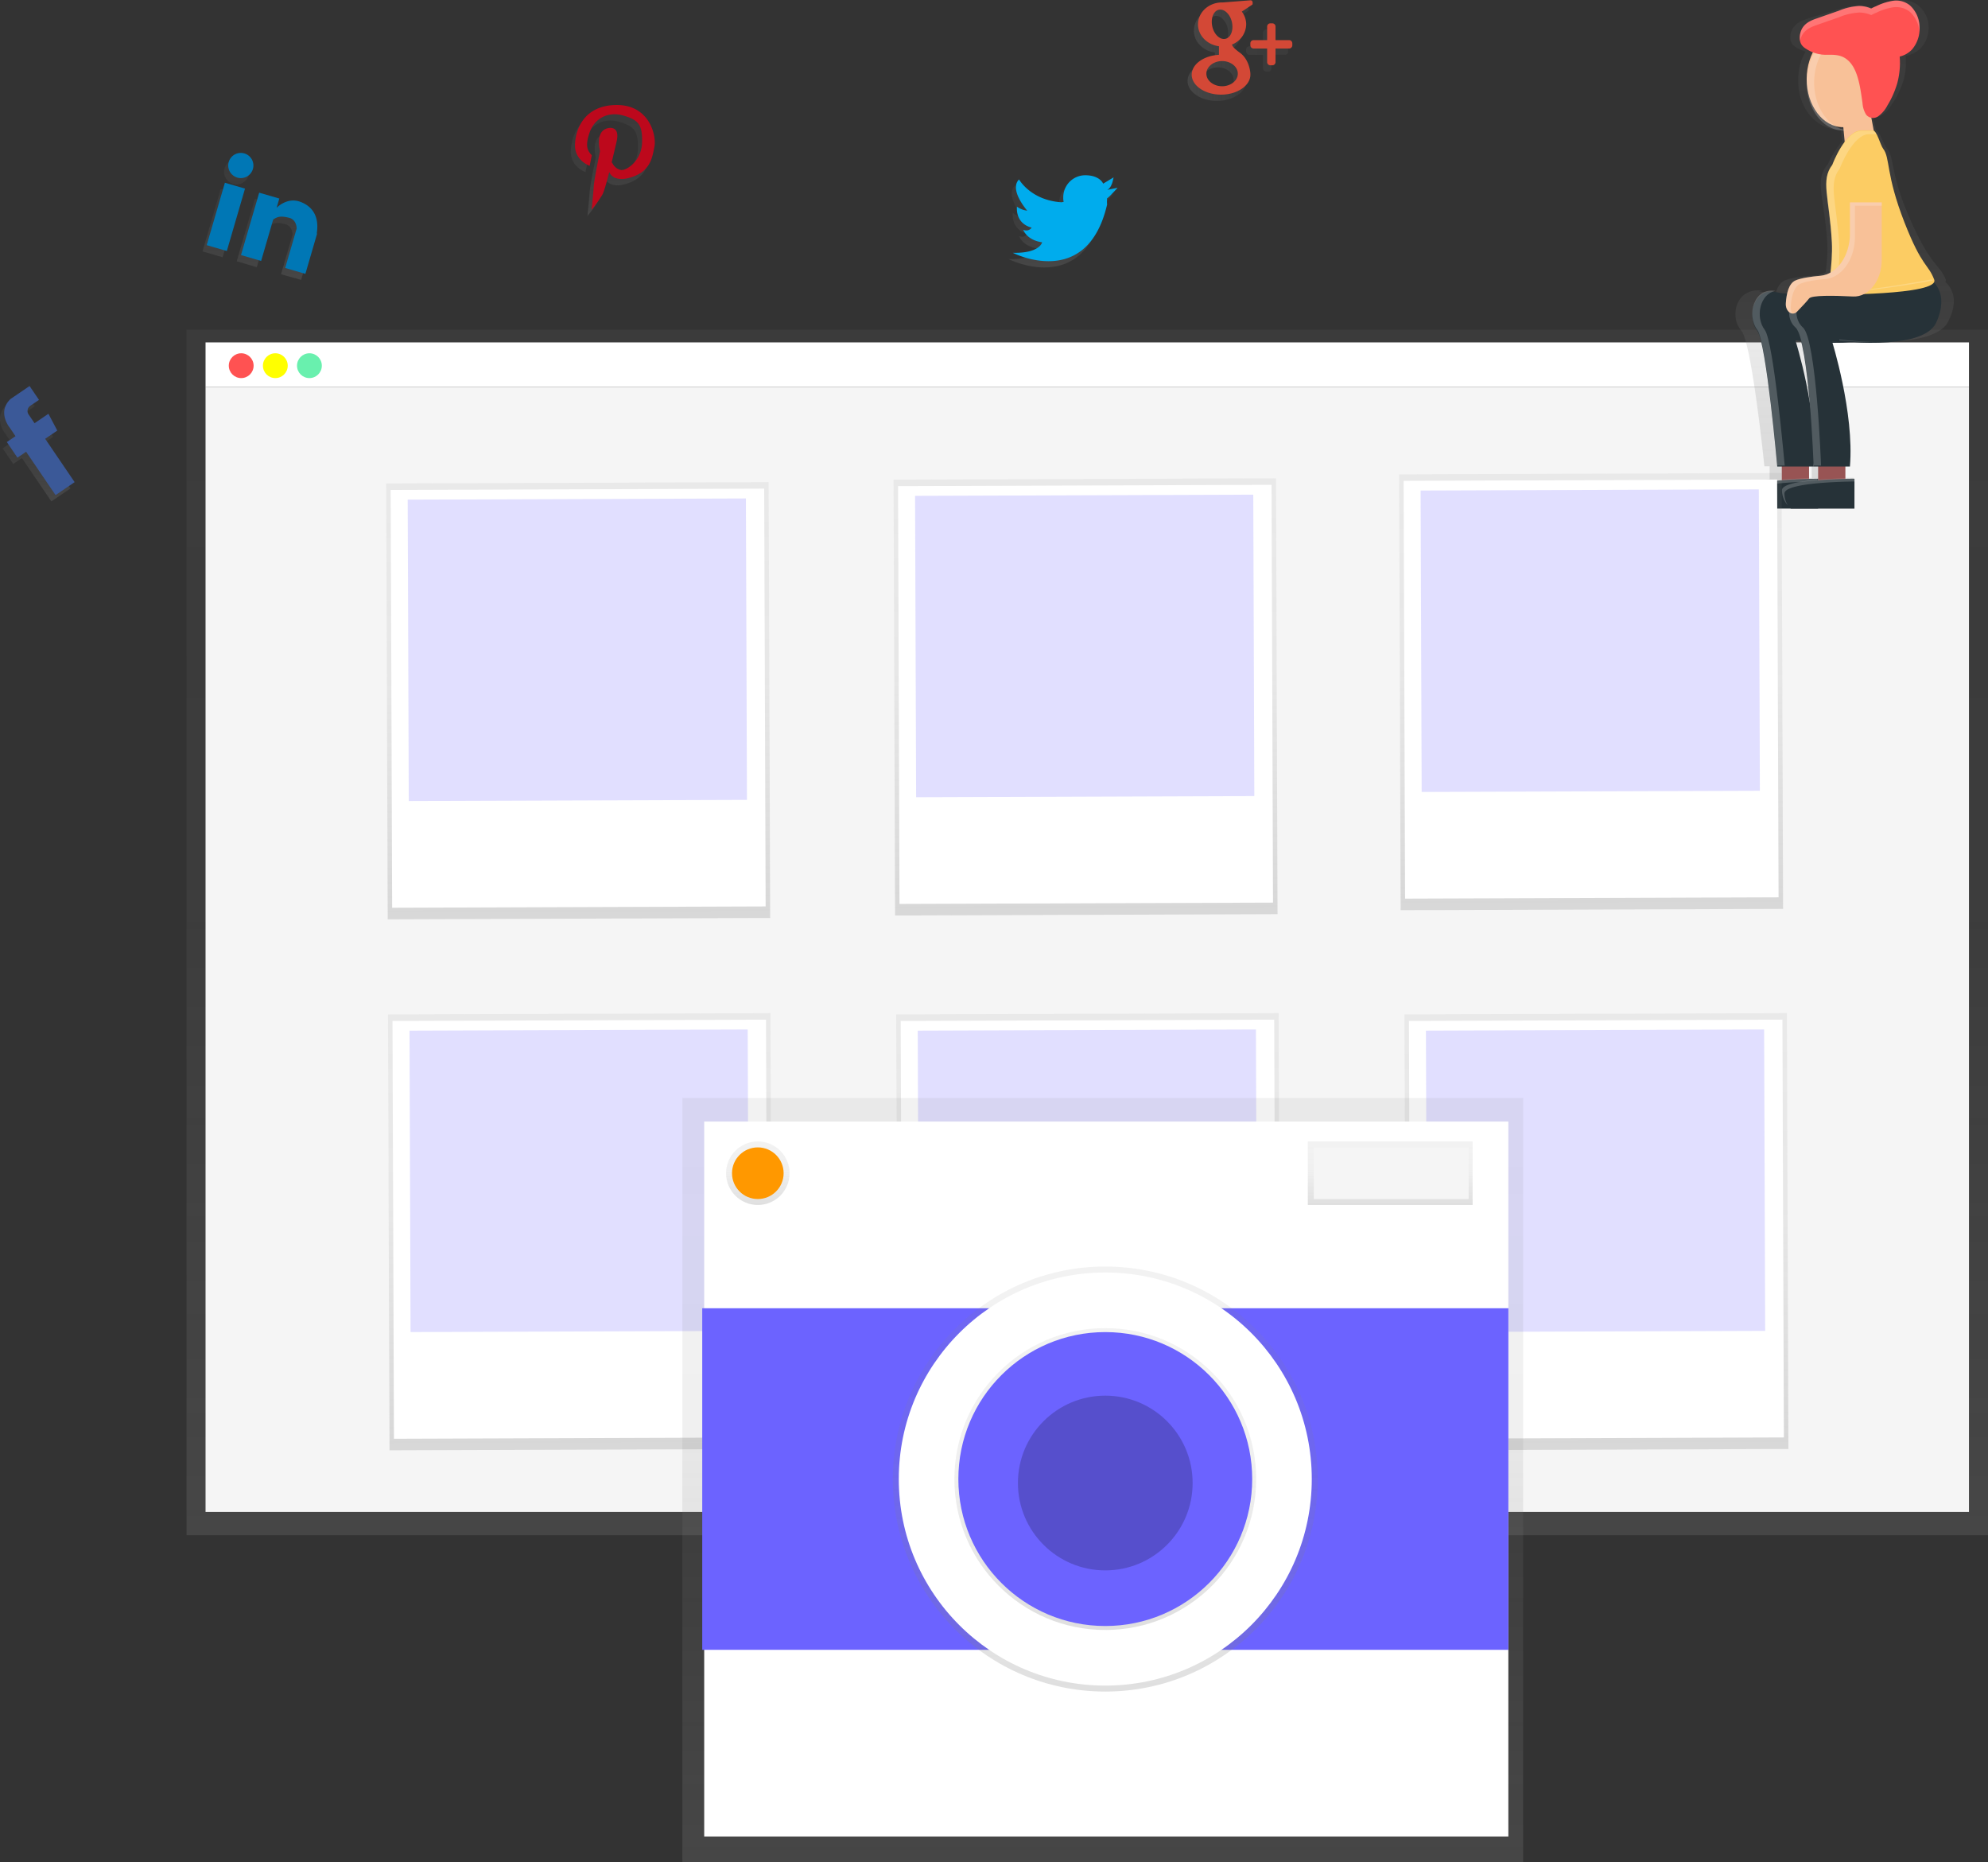 <svg id="895c69d8-87be-4192-887b-b9760f5fc65d" data-name="Layer 1" xmlns="http://www.w3.org/2000/svg" xmlns:xlink="http://www.w3.org/1999/xlink" width="777.21" height="727.86" viewBox="0 0 777.21 727.86"><rect x="0" y="0" width="777.21" height="727.86" fill="#333333" stroke="none"/><defs><linearGradient id="162af490-344a-43d2-868f-e2d375e78928" x1="425.06" y1="600.05" x2="425.06" y2="128.87" gradientUnits="userSpaceOnUse"><stop offset="0" stop-color="gray" stop-opacity="0.25"/><stop offset="0.54" stop-color="gray" stop-opacity="0.12"/><stop offset="1" stop-color="gray" stop-opacity="0.1"/></linearGradient><linearGradient id="cd333915-18a2-41bb-84e7-969423cc6509" x1="258.38" y1="294.87" x2="258.38" y2="252.24" xlink:href="#162af490-344a-43d2-868f-e2d375e78928"/><linearGradient id="3bc77771-41d7-4cfb-a8ab-2b296e6cb456" x1="659.41" y1="203.43" x2="659.41" y2="169.83" xlink:href="#162af490-344a-43d2-868f-e2d375e78928"/><linearGradient id="89202326-e19a-43be-8be7-b4f2bb732d86" x1="345.38" y1="208.38" x2="345.38" y2="161.13" xlink:href="#162af490-344a-43d2-868f-e2d375e78928"/><linearGradient id="43906a67-8705-4c83-b97d-76216b252165" x1="483.32" y1="183.35" x2="483.32" y2="142.38" xlink:href="#162af490-344a-43d2-868f-e2d375e78928"/><linearGradient id="261008f7-0041-41fb-b56a-8539a53b2afe" x1="708.87" y1="119.9" x2="748.2" y2="119.9" xlink:href="#162af490-344a-43d2-868f-e2d375e78928"/><linearGradient id="ab0efae6-0bd2-4a14-9ba9-bd41b41698aa" x1="964.11" y1="297.58" x2="964.11" y2="98.89" xlink:href="#162af490-344a-43d2-868f-e2d375e78928"/><linearGradient id="94d1e193-2c6b-46d4-b37d-7a903e0b29da" x1="463.31" y1="448" x2="463.31" y2="277.64" gradientTransform="translate(8.03 217.52)" xlink:href="#162af490-344a-43d2-868f-e2d375e78928"/><linearGradient id="3a29d9b6-8e61-4496-a6b5-5d679eb163f7" x1="661.99" y1="448.69" x2="661.99" y2="278.33" gradientTransform="translate(8.03 216.83)" xlink:href="#162af490-344a-43d2-868f-e2d375e78928"/><linearGradient id="b72660a5-d964-4b97-8da5-9d342e2aedd1" x1="860.68" y1="449.38" x2="860.68" y2="279.02" gradientTransform="translate(8.03 216.15)" xlink:href="#162af490-344a-43d2-868f-e2d375e78928"/><linearGradient id="3a01118b-2985-4be0-b440-2f096e175d1e" x1="463.33" y1="240.45" x2="463.33" y2="70.09" gradientTransform="translate(7.31 217.52)" xlink:href="#162af490-344a-43d2-868f-e2d375e78928"/><linearGradient id="709a1cf8-cfb3-4f81-afc1-9e781697792d" x1="859.34" y1="238.27" x2="859.34" y2="67.91" gradientTransform="translate(7.3 216.15)" xlink:href="#162af490-344a-43d2-868f-e2d375e78928"/><linearGradient id="7d15d707-8f67-4e66-8d49-1c2771fce49c" x1="661.68" y1="239.65" x2="661.68" y2="69.29" gradientTransform="translate(7.31 216.84)" xlink:href="#162af490-344a-43d2-868f-e2d375e78928"/><linearGradient id="bc3ac81e-e376-4546-b1a7-de8dd566bde2" x1="431.12" y1="727.86" x2="431.12" y2="429.15" xlink:href="#162af490-344a-43d2-868f-e2d375e78928"/><linearGradient id="54f2380e-aa08-4cab-b2db-70f5d4ca6305" x1="296.27" y1="470.97" x2="296.27" y2="446.14" xlink:href="#162af490-344a-43d2-868f-e2d375e78928"/><linearGradient id="6a27cddf-db9d-4050-9f4d-1fd9e794acb5" x1="543.51" y1="470.97" x2="543.51" y2="446.14" xlink:href="#162af490-344a-43d2-868f-e2d375e78928"/><linearGradient id="60689c16-abac-4c9a-af50-67b87b3c402d" x1="432.11" y1="661.16" x2="432.11" y2="495.04" xlink:href="#162af490-344a-43d2-868f-e2d375e78928"/><linearGradient id="20aac6d0-8ce9-4ca1-bfa8-28c9e4d79ce9" x1="432.11" y1="637.09" x2="432.11" y2="519.1" xlink:href="#162af490-344a-43d2-868f-e2d375e78928"/></defs><title>photo sharing_1</title><rect x="72.92" y="128.87" width="704.29" height="471.18" fill="url(#162af490-344a-43d2-868f-e2d375e78928)"/><rect x="80.36" y="133.83" width="689.41" height="17.36" fill="#fff"/><rect x="80.36" y="151.19" width="689.41" height="439.77" fill="#f5f5f5"/><circle cx="94.3" cy="142.93" r="4.85" fill="#ff5252"/><circle cx="107.64" cy="142.93" r="4.85" fill="#ff0"/><circle cx="120.97" cy="142.93" r="4.85" fill="#69f0ae"/><path d="M254.18,263.38l2.3,3.39,5.42-3.69,3.47,6.56-4.74,3.22,11.52,16.94-7.45,5.07-11.52-16.94-3.39,2.3-4.15-6.1,3.39-2.3-2.3-3.39s-5-6,.35-11.14l7.45-5.07,3.69,5.42-3.39,2.3A2.41,2.41,0,0,0,254.18,263.38Z" transform="translate(-244.61 -98.89)" fill="url(#cd333915-18a2-41bb-84e7-969423cc6509)"/><path d="M255.82,260.92l2.3,3.39,5.42-3.69,3.47,6.56-4.74,3.22,11.52,16.94-7.45,5.07-11.52-16.94-3.39,2.3-4.15-6.1,3.39-2.3-2.3-3.39s-5-6,.35-11.14l7.45-5.07,3.69,5.42-3.39,2.3A2.41,2.41,0,0,0,255.82,260.92Z" transform="translate(-244.61 -98.89)" fill="#3b5998"/><path d="M675.79,175.56l4.1-.82s-3.44,3.85-4.1,4.1h0a16.48,16.48,0,0,0,0,2.46c-7.87,33.76-36.87,18.85-36.87,18.85,10.57.25,11.47-4.1,11.47-4.1-6.15-.9-7.37-4.92-7.37-4.92a2.53,2.53,0,0,0,3.28-.82c-6.64-1.72-5.74-8.19-5.74-8.19a8.52,8.52,0,0,0,4,1.56c-.74-.9-7-8.36-3.2-12.21,0,0,4.59,8.19,16.63,8.93l.82-.16a6.43,6.43,0,0,1-.16-1.8,8.6,8.6,0,0,1,8.6-8.6c5.74,0,7,3.28,7,3.28l4.1-2.46C678.25,170.65,677.84,174.74,675.79,175.56Z" transform="translate(-244.61 -98.89)" fill="url(#3bc77771-41d7-4cfb-a8ab-2b296e6cb456)"/><path d="M677.43,173.11l4.1-.82s-3.44,3.85-4.1,4.1h0a16.48,16.48,0,0,0,0,2.46c-7.87,33.76-36.87,18.85-36.87,18.85,10.57.25,11.47-4.1,11.47-4.1-6.15-.9-7.37-4.92-7.37-4.92a2.53,2.53,0,0,0,3.28-.82c-6.64-1.72-5.74-8.19-5.74-8.19a8.52,8.52,0,0,0,4,1.56c-.74-.9-7-8.36-3.2-12.21,0,0,4.59,8.19,16.63,8.93l.82-.16a6.43,6.43,0,0,1-.16-1.8,8.6,8.6,0,0,1,8.6-8.6c5.74,0,7,3.28,7,3.28l4.1-2.46C679.89,168.19,679.48,172.29,677.43,173.11Z" transform="translate(-244.61 -98.89)" fill="#00aced"/><path d="M354.46,206.09,359,190.67s.07-3.48-3-4.21-4.27-.56-6.17.68L345,203.34,337.16,201l7.11-24.39,7.87,2.29-1.05,3.62s4.06-4.28,9.22-2.35c4.79,1.74,7.53,5.78,6.46,12.38l.16,0-4.59,15.73Zm-18.72-35.33a4.92,4.92,0,1,1,6.1-3.34A4.93,4.93,0,0,1,335.74,170.76Zm-4.09,28.68-7.87-2.29,7.11-24.39,7.87,2.29Z" transform="translate(-244.61 -98.89)" fill="url(#89202326-e19a-43be-8be7-b4f2bb732d86)"/><path d="M356.1,203.63l4.49-15.42s.07-3.48-3-4.21-4.27-.56-6.17.68l-4.72,16.2-7.87-2.29,7.11-24.39,7.87,2.29-1.05,3.62s4.06-4.28,9.22-2.35c4.79,1.74,7.53,5.78,6.46,12.38l.16,0L364,205.93Zm-18.72-35.33a4.92,4.92,0,1,1,6.1-3.34A4.93,4.93,0,0,1,337.38,168.31ZM333.29,197l-7.87-2.29,7.11-24.39,7.87,2.29Z" transform="translate(-244.61 -98.89)" fill="#0077b5"/><path d="M498.81,158.77c-.9,4.34-1.56,10.24-10.65,12.29,0,0-5.33,1.39-7-2.46-1.07,4.18-2.13,8-2.79,9a51.14,51.14,0,0,1-4.1,5.74s.74-7.37.82-9c.08-2.54,2.46-13.93,2.46-13.93s-2.21-8,3.28-9c0,0,4.51-1.07,3.28,4.92,0,0-.9,3.93-2,8.44l.41.57a4.61,4.61,0,0,0,3.28,2.46c2.21.25,8-3.69,8.19-10.65s-1.31-8.93-7.37-10.65-11.23,1.23-13.11,6.55c-2.13,6.06-.41,7.54.82,9l-.82,4.1s-5.9-2-5.74-8.19,3.69-15.57,16.39-15.57S499.71,154.34,498.81,158.77Z" transform="translate(-244.61 -98.89)" fill="url(#43906a67-8705-4c83-b97d-76216b252165)"/><path d="M500.45,156.31c-.9,4.34-1.56,10.24-10.65,12.29,0,0-5.33,1.39-7-2.46-1.07,4.18-2.13,8-2.79,9a51.14,51.14,0,0,1-4.1,5.74s.74-7.37.82-9c.08-2.54,2.46-13.93,2.46-13.93s-2.21-8,3.28-9c0,0,4.51-1.07,3.28,4.92,0,0-.9,3.93-2,8.44l.41.57a4.61,4.61,0,0,0,3.28,2.46c2.21.25,8-3.69,8.19-10.65s-1.31-8.93-7.37-10.65-11.23,1.23-13.11,6.55c-2.13,6.06-.41,7.54.82,9l-.82,4.1s-5.9-2-5.74-8.19,3.69-15.57,16.39-15.57S501.35,151.88,500.45,156.31Z" transform="translate(-244.61 -98.89)" fill="#bd081c"/><path d="M747,120.31h-5.33v5.33a1.26,1.26,0,0,1-1.23,1.23h-.82a1.26,1.26,0,0,1-1.23-1.23v-5.33H733a1.26,1.26,0,0,1-1.23-1.23v-.82A1.26,1.26,0,0,1,733,117h5.33V111.7a1.26,1.26,0,0,1,1.23-1.23h.82a1.26,1.26,0,0,1,1.23,1.23V117H747a1.26,1.26,0,0,1,1.23,1.23v.82A1.26,1.26,0,0,1,747,120.31Zm-18.52-14.42a8.2,8.2,0,0,1,1.72,5,8.66,8.66,0,0,1-5.57,7.87c.25.82,1.07,1.72,3.11,3.2,3.93,2.87,4.1,8.19,4.1,8.19h0v.41c0,4.26-5.16,7.78-11.47,7.78s-11.47-3.52-11.47-7.78c0-4.1,4.67-7.46,10.65-7.78V119.4c-4.59-.57-8.19-4.18-8.19-8.52,0-4.75,4.18-8.6,9.42-8.6h.41s9.42-.74,10.65-.82.82,1.64.82,1.64ZM714.6,130.14c0,2.7,2.79,4.92,6.15,4.92s6.15-2.21,6.15-4.92-2.79-4.92-6.15-4.92S714.6,127.43,714.6,130.14Zm10-20.07c-.66-3.11-2.95-5.33-5.08-4.92s-3.28,3.36-2.62,6.47,2.95,5.33,5.08,4.92S725.26,113.26,724.6,110.06Z" transform="translate(-244.61 -98.89)" fill="url(#261008f7-0041-41fb-b56a-8539a53b2afe)"/><path d="M748.61,117.85h-5.33v5.33a1.26,1.26,0,0,1-1.23,1.23h-.82a1.26,1.26,0,0,1-1.23-1.23v-5.33h-5.33a1.26,1.26,0,0,1-1.23-1.23v-.82a1.26,1.26,0,0,1,1.23-1.23H740v-5.33a1.26,1.26,0,0,1,1.23-1.23h.82a1.26,1.26,0,0,1,1.23,1.23v5.33h5.33a1.26,1.26,0,0,1,1.23,1.23v.82A1.26,1.26,0,0,1,748.61,117.85Zm-18.52-14.42a8.2,8.2,0,0,1,1.72,5,8.66,8.66,0,0,1-5.57,7.87c.25.82,1.07,1.72,3.11,3.2,3.93,2.87,4.1,8.19,4.1,8.19h0v.41c0,4.26-5.16,7.78-11.47,7.78s-11.47-3.52-11.47-7.78c0-4.1,4.67-7.46,10.65-7.78v-3.36c-4.59-.57-8.19-4.18-8.19-8.52,0-4.75,4.18-8.6,9.42-8.6h.41s9.42-.74,10.65-.82.82,1.64.82,1.64Zm-13.85,24.25c0,2.7,2.79,4.92,6.15,4.92s6.15-2.21,6.15-4.92-2.79-4.92-6.15-4.92S716.24,125,716.24,127.68Zm10-20.07c-.66-3.11-2.95-5.33-5.08-4.92s-3.28,3.36-2.62,6.47,2.95,5.33,5.08,4.92S726.9,110.8,726.24,107.61Z" transform="translate(-244.61 -98.89)" fill="#d34836"/><path d="M1005.13,209.09a1.08,1.08,0,0,0,.11-1.11c-2.7-6.2-5.41-4.65-13.41-22.37-8.51-18.85-6.39-25.16-9.58-28.76-1.28-1.44-2.55-6.25-4.26-7.09l-1.11-5.08a5.06,5.06,0,0,0,2.93-.52,12.58,12.58,0,0,0,4.29-4.32,34.16,34.16,0,0,0,4.38-8.53,26.27,26.27,0,0,0,1.27-7h0c0-.34,0-.68,0-1h0c0-.85,0-1.7-.09-2.54a11.84,11.84,0,0,0,5.43-2.63,11.31,11.31,0,0,0,3.45-7.09h0c0-.28.06-.55.07-.83s0-.66,0-1a11.18,11.18,0,0,0-4.34-8.44,11,11,0,0,0-7.55-1.8,29.42,29.42,0,0,0-7.61,2.1,24.3,24.3,0,0,0-2.35.94,15.45,15.45,0,0,0-5.51-1,31.36,31.36,0,0,0-9,1.83l-9.93,3c-2.2.67-4.49,1.41-6.14,3.22a5.77,5.77,0,0,0-.51.67l-.16.26c-.09.16-.18.32-.27.48l-.16.35c-.06.13-.11.27-.16.41s-.11.3-.15.45v0a6.49,6.49,0,0,0-.23,1.44v0a5.57,5.57,0,0,0,0,.69V114a4.24,4.24,0,0,0,.76,2.11,6.08,6.08,0,0,0,2.18,1.68,22,22,0,0,0,3,1.31,20.66,20.66,0,0,0-2.83,10.54c0,.22,0,.43,0,.64s0,.42,0,.64c0,10.38,7.34,18.79,16.4,18.79l.27,0,.48,4.41a39.5,39.5,0,0,0-5.6,9,10.8,10.8,0,0,0-2.74,7.75c-.05,4.91,1.81,11.53,2.51,22.76,0,.78.07,1.59.07,2.42a76.18,76.18,0,0,1-.67,9.26c-.18.09-.36.19-.54.27a12.91,12.91,0,0,1-1.3.47,12.65,12.65,0,0,1-2.74.52l-1.64.14c-1.64.15-3.24.33-4.7.56a25.28,25.28,0,0,0-4.88,1.14,5,5,0,0,0-2.3,1.83,7.64,7.64,0,0,0-.64,1.07q-.14.29-.27.59a12.1,12.1,0,0,0-.44,1.27c0,.13-.07.26-.1.39a24.19,24.19,0,0,1-4.45-.46,12.08,12.08,0,0,0-2.11-.29,8.5,8.5,0,0,1,1.21-.3c-6.67-1-10.42,4-10.37,9a9.6,9.6,0,0,0,2.3,6.64c4.06,4.65,9,53,9,53h2.05v5.08c-8.31.58-16.72,1.75-16.72,4.13a8.13,8.13,0,0,0,2.65,5.91c-.12-.17-.24-.35-.35-.53a9.13,9.13,0,0,0,2.12,1.85h45.1V286.94h.07v-1.29s-1.64,0-4.17.05v-4.56h2.05c1.83-18.9-6.16-43.41-7.88-48.4,2.81,0,5.77,0,8.7-.23,12.44.64,33.82.48,38.12-7.74C1010.94,215.69,1007.1,210.82,1005.13,209.09Zm-62.5,22.73s.94.11,2.54.25c1.7,5.53,2.95,14.62,3.83,23.48A172.85,172.85,0,0,0,942.63,231.82ZM960.68,148a14.45,14.45,0,0,0,3.43.42h.13l.1.94A14.83,14.83,0,0,1,960.68,148Zm-7.81,137.85h-.32v-.19s-1.47,0-3.78,0v-4.56h4.1Z" transform="translate(-244.61 -98.89)" fill="url(#ab0efae6-0bd2-4a14-9ba9-bd41b41698aa)"/><rect x="696.59" y="177.7" width="10.66" height="11.74" fill="#985454"/><rect x="710.8" y="177.7" width="10.66" height="11.74" fill="#985454"/><ellipse cx="720.53" cy="30.93" rx="14.21" ry="18.78" fill="#f8c198"/><polygon points="733.85 57.93 721.42 57.93 719.64 39.15 730.3 39.15 733.85 57.93" fill="#f8c198"/><path d="M985.61,208.51s7.1,4.69,1.78,16.43-40.85,7-40.85,7,8.88,28.17,7.1,49.3H939.43s-4.26-48.35-7.78-53c-4.53-6-1.1-17.43,7.78-15.08S985.61,208.51,985.61,208.51Z" transform="translate(-244.61 -98.89)" fill="#263238"/><g opacity="0.2"><path d="M949.44,231.57a131.26,131.26,0,0,0,13.88.92,130.82,130.82,0,0,1-13.78-.59Z" transform="translate(-244.61 -98.89)" fill="#fff"/><path d="M946.34,213.24c13.87-.35,39.27-5.15,39.27-5.15a5.29,5.29,0,0,1,.54.43C978.91,209.82,957,213.57,946.34,213.24Z" transform="translate(-244.61 -98.89)" fill="#fff"/><path d="M938.64,212.61c-6,1.21-7.92,10.19-4.08,15.25,3.51,4.65,7.78,53,7.78,53h-2.91s-4.26-48.35-7.78-53C927.26,222.06,930.35,211.12,938.64,212.61Z" transform="translate(-244.61 -98.89)" fill="#fff"/></g><path d="M955.41,286S927,286,927,290.67a8.79,8.79,0,0,0,3.55,7h24.86Z" transform="translate(-244.61 -98.89)" fill="#263238"/><path d="M955.13,285.8v1.29c-4.95.05-27.45.51-27.45,4.69A8.58,8.58,0,0,0,929,296.4a8.69,8.69,0,0,1-2.3-5.91C926.72,285.8,955.13,285.8,955.13,285.8Z" transform="translate(-244.61 -98.89)" fill="#fff" opacity="0.2"/><path d="M999.81,208.51s7.1,4.69,1.78,16.43-40.85,7-40.85,7,8.88,28.17,7.1,49.3H953.64s-1.78-49.3-7.1-54-1.78-16.43,7.1-14.08S999.81,208.51,999.81,208.51Z" transform="translate(-244.61 -98.89)" fill="#263238"/><path d="M969.62,286s-28.42,0-28.42,4.69a8.79,8.79,0,0,0,3.55,7h24.86Z" transform="translate(-244.61 -98.89)" fill="#263238"/><path d="M972.41,149.83h4.32c1.7,0,2.92,5.65,4.13,7.23,2.76,3.6.93,9.91,8.3,28.75,6.93,17.71,9.27,16.16,11.62,22.36S959,214.07,959,214.07s2.25-11.86,1.78-20.56c-1-17.87-4.49-24.07.2-30.26C960.94,163.25,966,149.83,972.41,149.83Z" transform="translate(-244.61 -98.89)" fill="#fccc63"/><path d="M965.14,112.33a10.91,10.91,0,0,1,1.46.1c-7.16,1-12.75,9-12.75,18.68s5.59,17.72,12.75,18.68a10.91,10.91,0,0,1-1.46.1c-7.85,0-14.21-8.41-14.21-18.78S957.3,112.33,965.14,112.33Z" transform="translate(-244.61 -98.89)" fill="#fff" opacity="0.2"/><path d="M949.65,109.28c1.42-1.8,3.41-2.54,5.32-3.21l8.6-3a24,24,0,0,1,7.79-1.83,11.83,11.83,0,0,1,4.77,1,19.49,19.49,0,0,1,2-.94,22.9,22.9,0,0,1,6.59-2.1A8.57,8.57,0,0,1,991.3,101a11.79,11.79,0,0,1,3.76,8.43,12.52,12.52,0,0,1-3.05,8.92A9.77,9.77,0,0,1,987.3,121a30.68,30.68,0,0,1-1,10.57,36.33,36.33,0,0,1-3.79,8.52,11.89,11.89,0,0,1-3.71,4.32,3.47,3.47,0,0,1-4.66-.76,9.8,9.8,0,0,1-1.38-4.45c-.9-6.34-1.8-13.62-6-17-2.6-2.12-5.51-1.91-8.42-1.89a14.11,14.11,0,0,1-7.54-2.28,5.43,5.43,0,0,1-1.88-1.68C947.63,114.31,948.22,111.08,949.65,109.28Z" transform="translate(-244.61 -98.89)" fill="#ff5252"/><g opacity="0.2"><path d="M991.3,103.54a8.57,8.57,0,0,0-6.54-1.79,22.9,22.9,0,0,0-6.59,2.1,19.49,19.49,0,0,0-2,.94,11.83,11.83,0,0,0-4.77-1,24,24,0,0,0-7.79,1.83l-8.6,3c-1.9.67-3.89,1.41-5.32,3.21a7.09,7.09,0,0,0-1.3,3,7.2,7.2,0,0,1,1.3-5.59c1.42-1.8,3.41-2.54,5.32-3.21l8.6-3a24,24,0,0,1,7.79-1.83,11.83,11.83,0,0,1,4.77,1,19.49,19.49,0,0,1,2-.94,22.9,22.9,0,0,1,6.59-2.1A8.57,8.57,0,0,1,991.3,101a11.79,11.79,0,0,1,3.76,8.43,13.47,13.47,0,0,1-.07,1.83A11.59,11.59,0,0,0,991.3,103.54Z" transform="translate(-244.61 -98.89)" fill="#fff"/><path d="M987.38,123.5c0,.34,0,.68,0,1,0-.33,0-.67-.05-1Z" transform="translate(-244.61 -98.89)" fill="#fff"/></g><path d="M960.74,193.74c-1-17.87-4.49-24.07.2-30.26,0,0,5-13.42,11.47-13.42h4.32c.51,0,1,.52,1.42,1.28h-2.83c-6.44,0-11.47,13.42-11.47,13.42-4.69,6.19-1.17,12.39-.2,30.26.38,7-1,16-1.55,19.27H959S961.21,202.44,960.74,193.74Z" transform="translate(-244.61 -98.89)" fill="#fff" opacity="0.2"/><rect x="965.8" y="168.01" width="15.52" height="14.11" transform="translate(1702.52 251.24) rotate(-180)" fill="#fccc63"/><g opacity="0.2"><path d="M960.54,213.24c13.87-.35,39.27-5.15,39.27-5.15a5.29,5.29,0,0,1,.54.43C993.11,209.82,971.16,213.57,960.54,213.24Z" transform="translate(-244.61 -98.89)" fill="#fff"/><path d="M952.89,212.62c-6.09,1.22-8,10.27-3.44,14.25,5.33,4.69,7.1,54,7.1,54h-2.91s-1.78-49.3-7.1-54C941.36,222.31,944.56,211.11,952.89,212.62Z" transform="translate(-244.61 -98.89)" fill="#fff"/><path d="M963.65,231.57a131.25,131.25,0,0,0,13.88.92,130.82,130.82,0,0,1-13.78-.59Z" transform="translate(-244.61 -98.89)" fill="#fff"/></g><path d="M980.28,178v22.45c0,8.14-5.11,14.65-11.26,14.33-7.5-.39-16.17-.53-17.15.77-.82,1.09-2.79,3.18-4.66,5.12s-4.63,0-4.43-3.22c.24-3.77,1.14-7.79,3.76-8.94,2.12-.93,5.91-1.49,9.72-1.83,6.54-.58,11.59-7.81,11.59-16.47V178Z" transform="translate(-244.61 -98.89)" fill="#f8c198"/><path d="M942.77,217.46c.24-3.77,1.14-7.79,3.76-8.94,2.12-.93,5.91-1.49,9.72-1.83,6.54-.58,11.59-7.81,11.59-16.47V178h12.43v1.28H969.79v12.21c0,8.66-5.06,15.89-11.59,16.47-3.81.34-7.61.9-9.72,1.83-2.63,1.16-3.53,5.17-3.76,8.94a4.42,4.42,0,0,0,.66,2.7C943.92,221.33,942.63,219.69,942.77,217.46Z" transform="translate(-244.61 -98.89)" fill="#fff" opacity="0.2"/><path d="M969.69,285.8v1.29c-4.95.05-27.45.51-27.45,4.69a8.58,8.58,0,0,0,1.33,4.63,8.69,8.69,0,0,1-2.3-5.91C941.27,285.8,969.69,285.8,969.69,285.8Z" transform="translate(-244.61 -98.89)" fill="#fff" opacity="0.2"/><rect x="396.58" y="495.16" width="149.52" height="170.36" transform="translate(-246.62 -97.26) rotate(-0.2)" fill="url(#94d1e193-2c6b-46d4-b37d-7a903e0b29da)"/><rect x="398.32" y="497.71" width="146.02" height="163.3" transform="translate(-246.61 -97.26) rotate(-0.2)" fill="#fff"/><rect id="b2ae9909-950a-48f1-9bb3-12cdfe841228" data-name="&lt;Rectangle&gt;" x="404.9" y="501.52" width="132.22" height="117.81" transform="translate(-246.55 -97.26) rotate(-0.2)" fill="#6c63ff" opacity="0.2"/><rect x="595.26" y="495.16" width="149.52" height="170.36" transform="translate(-246.62 -96.57) rotate(-0.2)" fill="url(#3a29d9b6-8e61-4496-a6b5-5d679eb163f7)"/><rect x="597.01" y="497.71" width="146.02" height="163.3" transform="translate(-246.61 -96.57) rotate(-0.2)" fill="#fff"/><rect id="7fdfae29-e77a-475e-b3a8-6f398929fc3d" data-name="&lt;Rectangle&gt;" x="603.59" y="501.52" width="132.22" height="117.81" transform="translate(-246.55 -96.57) rotate(-0.2)" fill="#6c63ff" opacity="0.2"/><rect x="793.95" y="495.16" width="149.52" height="170.36" transform="translate(-246.61 -95.88) rotate(-0.2)" fill="url(#b72660a5-d964-4b97-8da5-9d342e2aedd1)"/><rect x="795.7" y="497.71" width="146.02" height="163.3" transform="translate(-246.61 -95.88) rotate(-0.2)" fill="#fff"/><rect id="6236ce0a-1624-423a-a503-2e1c13798f51" data-name="&lt;Rectangle&gt;" x="802.27" y="501.52" width="132.22" height="117.81" transform="translate(-246.55 -95.88) rotate(-0.2)" fill="#6c63ff" opacity="0.2"/><rect x="395.88" y="287.61" width="149.52" height="170.36" transform="translate(-245.9 -97.26) rotate(-0.2)" fill="url(#3a01118b-2985-4be0-b440-2f096e175d1e)"/><rect x="397.63" y="290.15" width="146.02" height="163.3" transform="translate(-245.9 -97.26) rotate(-0.2)" fill="#fff"/><rect id="667f5701-fa69-4488-83e8-f16effbd10e8" data-name="&lt;Rectangle&gt;" x="404.2" y="293.96" width="132.22" height="117.81" transform="translate(-245.83 -97.26) rotate(-0.2)" fill="#6c63ff" opacity="0.2"/><rect x="791.88" y="284.06" width="149.52" height="170.36" transform="translate(-245.88 -95.89) rotate(-0.2)" fill="url(#709a1cf8-cfb3-4f81-afc1-9e781697792d)"/><rect x="793.63" y="286.6" width="146.02" height="163.3" transform="translate(-245.88 -95.89) rotate(-0.2)" fill="#fff"/><rect id="0b67e3b0-1652-4b35-9f46-d1dfe4a7d2ba" data-name="&lt;Rectangle&gt;" x="800.2" y="290.42" width="132.22" height="117.81" transform="translate(-245.82 -95.89) rotate(-0.2)" fill="#6c63ff" opacity="0.2"/><rect x="594.23" y="286.13" width="149.52" height="170.36" transform="translate(-245.89 -96.58) rotate(-0.2)" fill="url(#7d15d707-8f67-4e66-8d49-1c2771fce49c)"/><rect x="595.98" y="288.67" width="146.02" height="163.3" transform="translate(-245.89 -96.58) rotate(-0.2)" fill="#fff"/><rect id="608afd5a-06ad-4bbe-9290-34659b79a621" data-name="&lt;Rectangle&gt;" x="602.55" y="292.49" width="132.22" height="117.81" transform="translate(-245.82 -96.58) rotate(-0.2)" fill="#6c63ff" opacity="0.2"/><rect x="266.77" y="429.15" width="328.7" height="298.71" fill="url(#bc3ac81e-e376-4546-b1a7-de8dd566bde2)"/><rect x="275.31" y="438.37" width="314.38" height="279.45" fill="#fff"/><circle cx="296.27" cy="458.56" r="12.42" fill="url(#54f2380e-aa08-4cab-b2db-70f5d4ca6305)"/><circle cx="296.27" cy="458.56" r="10.09" fill="#ff9800"/><rect x="511.29" y="446.14" width="64.43" height="24.84" fill="url(#6a27cddf-db9d-4050-9f4d-1fd9e794acb5)"/><rect x="513.62" y="448.46" width="60.55" height="20.18" fill="#f5f5f5"/><rect x="274.54" y="511.34" width="315.16" height="133.51" fill="#6c63ff"/><circle cx="432.11" cy="578.1" r="83.06" fill="url(#60689c16-abac-4c9a-af50-67b87b3c402d)"/><circle cx="432.11" cy="578.1" r="80.73" fill="#fff"/><circle cx="432.11" cy="578.1" r="58.99" fill="url(#20aac6d0-8ce9-4ca1-bfa8-28c9e4d79ce9)"/><circle cx="432.11" cy="578.1" r="57.44" fill="#6c63ff"/><circle cx="432.11" cy="579.65" r="34.15" fill="#6c63ff"/><circle cx="432.11" cy="579.65" r="34.15" opacity="0.2"/></svg>